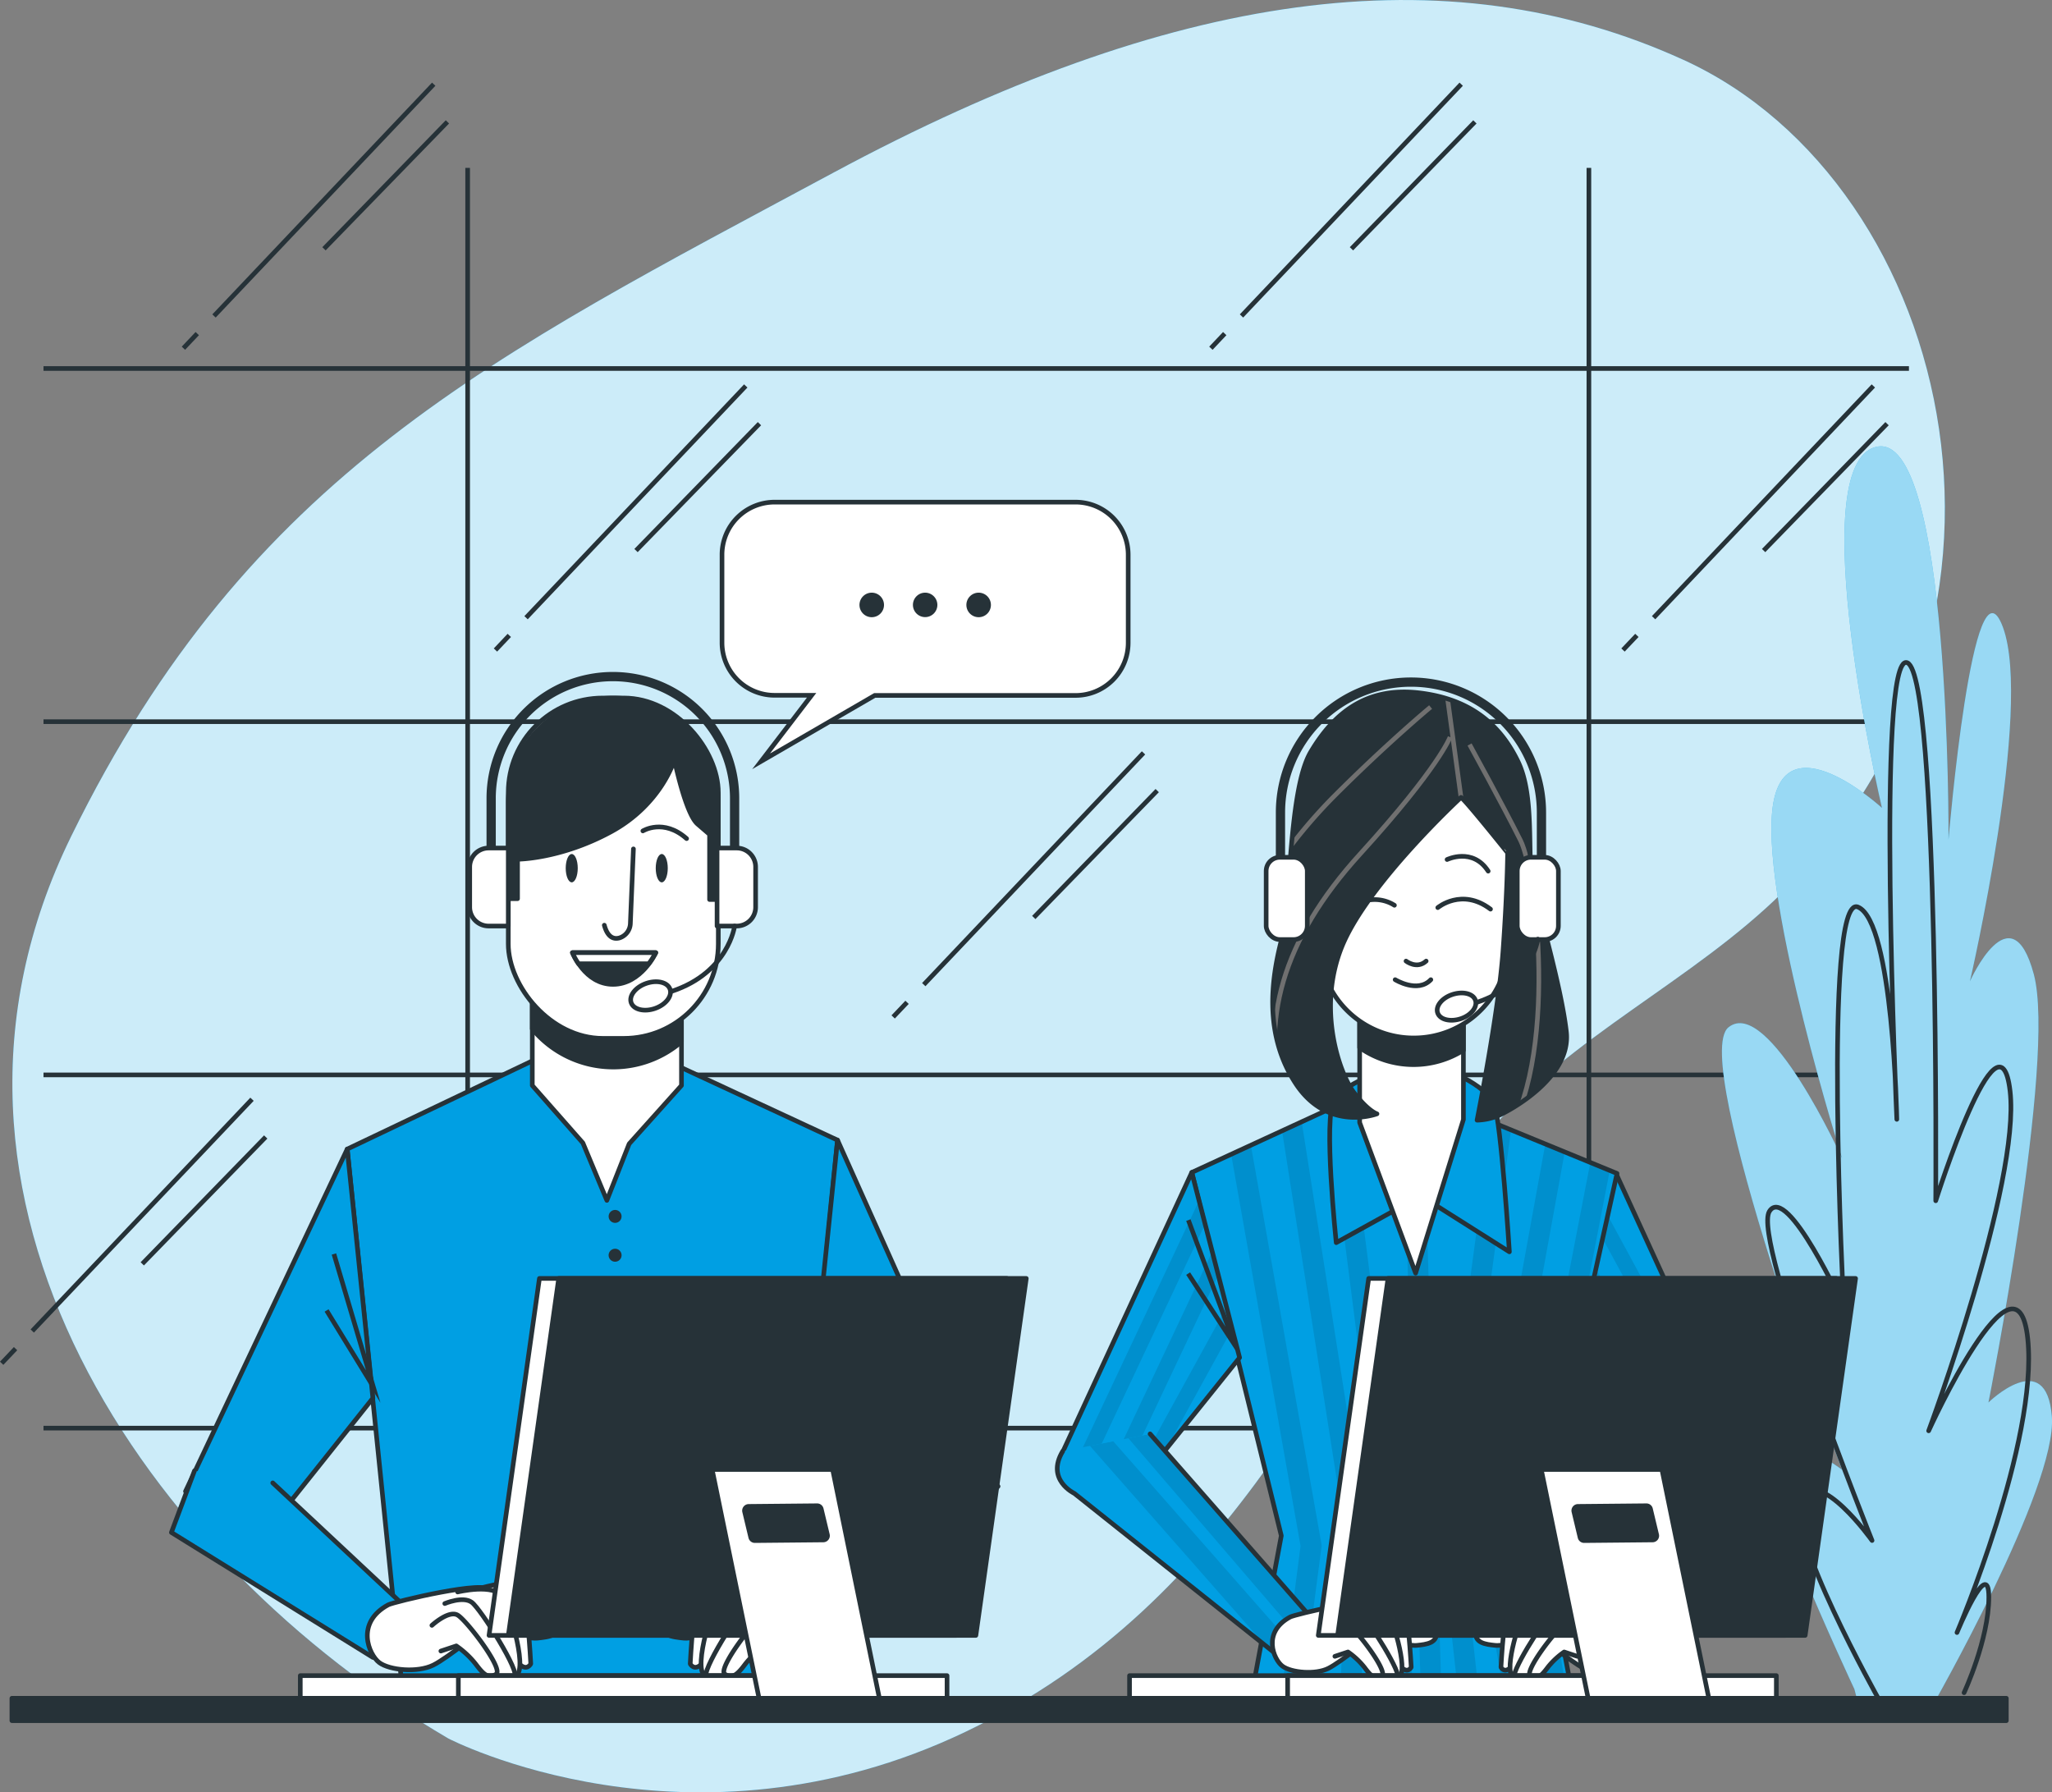 <svg xmlns="http://www.w3.org/2000/svg" xmlns:xlink="http://www.w3.org/1999/xlink" viewBox="0 0 443.36 387.22"><rect x="0" y="0" width="443.36" height="387.22" fill="#808080" stroke="none"/><defs><style>.cls-1,.cls-3{fill:#009fe3;}.cls-1,.cls-13,.cls-18,.cls-19,.cls-2,.cls-5,.cls-7{stroke:#263238;}.cls-1,.cls-13,.cls-2,.cls-7{stroke-linecap:round;}.cls-1,.cls-13,.cls-18,.cls-2,.cls-7{stroke-linejoin:round;}.cls-15,.cls-2{fill:#263238;}.cls-13,.cls-19,.cls-4,.cls-6{fill:#fff;}.cls-4{opacity:0.8;}.cls-17,.cls-18,.cls-5,.cls-7{fill:none;}.cls-17,.cls-19,.cls-5{stroke-miterlimit:10;}.cls-6{opacity:0.6;}.cls-8{clip-path:url(#clip-path);}.cls-9{opacity:0.1;}.cls-10{clip-path:url(#clip-path-2);}.cls-11{clip-path:url(#clip-path-3);}.cls-12{clip-path:url(#clip-path-4);}.cls-14{clip-path:url(#clip-path-5);}.cls-16{clip-path:url(#clip-path-6);}.cls-17{stroke:#707070;}.cls-18{stroke-width:2px;}</style><clipPath id="clip-path"><polygon class="cls-1" points="349.16 253.51 377.02 314.29 359.5 319.24 338.83 293.52 349.16 253.51"></polygon></clipPath><clipPath id="clip-path-2"><polygon class="cls-1" points="293.77 236.58 257.5 253.29 276.84 331.77 270.69 364.78 339.49 364.78 332.68 328.91 349.38 253.51 311.36 237.9 293.77 236.58"></polygon></clipPath><clipPath id="clip-path-3"><polygon class="cls-1" points="257.5 253.29 228.93 315.16 247.17 319.02 267.83 293.3 257.5 253.29"></polygon></clipPath><clipPath id="clip-path-4"><path class="cls-1" d="M248.49,309.78l36.05,41.11-7,7.91-45.42-36.17s-6.23-2.95-2.5-9.11"></path></clipPath><clipPath id="clip-path-5"><path class="cls-1" d="M356.42,311.1l-12,40.83,8.68,6.06,19.6-31.52s8.06-9.1,3-14.22"></path></clipPath><clipPath id="clip-path-6"><path class="cls-2" d="M315.67,172.27S295.58,190.81,290,204.33s-.58,27.61,2.51,31.67,5,4.63,5,4.63-10.62,4.06-17.57-6.56-5.22-22.6-3.09-30.9,1.54-32.64,6.37-40.75,11.78-14.1,23.37-12.74S324.36,157,328,164.55s1.94,20.27,3.09,25.87,6.18,22.41,7.34,32.45S325.9,240.06,323.78,241a12.8,12.8,0,0,1-4.64,1s4.64-23.18,5.6-36.5,1-21.25,1-21.25S316.63,172.85,315.67,172.27Z"></path></clipPath></defs><g id="Layer_2" data-name="Layer 2"><g id="Background_Simple" data-name="Background Simple"><path class="cls-3" d="M96.89,375.59S149,402.7,208.65,374.12s78.94-84,109.87-125.57c16.2-21.79,42.71-33.94,62.92-52.26,64.65-58.58,41.33-156.54-17.82-183.41C312.42-10.39,253.27-2.06,180,37.34S53.87,102.15,15.39,180.65,32.05,337.61,96.89,375.59Z"></path><path class="cls-4" d="M96.89,375.59S149,402.7,208.65,374.12s78.94-84,109.87-125.57c16.2-21.79,42.71-33.94,62.92-52.26,64.65-58.58,41.33-156.54-17.82-183.41C312.42-10.39,253.27-2.06,180,37.34S53.87,102.15,15.39,180.65,32.05,337.61,96.89,375.59Z"></path></g><g id="Window"><line class="cls-5" x1="9.4" y1="308.53" x2="412.45" y2="308.53"></line><line class="cls-5" x1="9.4" y1="232.22" x2="412.45" y2="232.22"></line><line class="cls-5" x1="9.4" y1="155.91" x2="412.45" y2="155.91"></line><line class="cls-5" x1="9.4" y1="79.61" x2="412.45" y2="79.61"></line><line class="cls-5" x1="101.04" y1="36.27" x2="101.04" y2="308.71"></line><line class="cls-5" x1="343.3" y1="36.27" x2="343.3" y2="308.71"></line><line class="cls-5" x1="110.04" y1="137.27" x2="107.05" y2="140.43"></line><line class="cls-5" x1="161.13" y1="83.38" x2="113.66" y2="133.45"></line><line class="cls-5" x1="164.09" y1="91.53" x2="137.42" y2="118.94"></line><line class="cls-5" x1="353.67" y1="137.27" x2="350.67" y2="140.43"></line><line class="cls-5" x1="404.76" y1="83.38" x2="357.28" y2="133.45"></line><line class="cls-5" x1="407.72" y1="91.53" x2="381.05" y2="118.94"></line><line class="cls-5" x1="3.36" y1="291.36" x2="0.36" y2="294.52"></line><line class="cls-5" x1="54.45" y1="237.48" x2="6.97" y2="287.55"></line><line class="cls-5" x1="57.41" y1="245.63" x2="30.74" y2="273.04"></line><line class="cls-5" x1="42.62" y1="72.07" x2="39.63" y2="75.23"></line><line class="cls-5" x1="93.71" y1="18.19" x2="46.24" y2="68.26"></line><line class="cls-5" x1="96.67" y1="26.33" x2="70" y2="53.75"></line><line class="cls-5" x1="264.62" y1="72.07" x2="261.63" y2="75.23"></line><line class="cls-5" x1="315.71" y1="18.19" x2="268.24" y2="68.26"></line><line class="cls-5" x1="318.67" y1="26.33" x2="292" y2="53.75"></line><line class="cls-5" x1="195.98" y1="216.54" x2="192.98" y2="219.7"></line><line class="cls-5" x1="247.07" y1="162.65" x2="199.59" y2="212.72"></line><line class="cls-5" x1="250.03" y1="170.8" x2="223.36" y2="198.21"></line></g><g id="Plants"><path class="cls-3" d="M400.67,364.93s-24.77-52.76-19.38-54.29S398,317.52,398,317.52s-33.11-88.69-24.54-95.58S398,250.24,398,250.24,380.89,196,382.9,175.3s23.72-.76,23.72-.76-17.39-74.17-1.24-78S421,181.42,421,181.42s5.3-63.46,11.77-45.88S425.63,212,425.63,212s8.88-19.87,13.8-1.52-9.8,92.51-9.8,92.51,12.52-12.23,13.7,3.06-25.93,62.7-25.93,62.7l-15.33,1.53Z"></path><path class="cls-6" d="M400.67,364.93s-24.77-52.76-19.38-54.29S398,317.52,398,317.52s-33.11-88.69-24.54-95.58S398,250.24,398,250.24,380.89,196,382.9,175.3s23.72-.76,23.72-.76-17.39-74.17-1.24-78S421,181.42,421,181.42s5.3-63.46,11.77-45.88S425.63,212,425.63,212s8.88-19.87,13.8-1.52-9.8,92.51-9.8,92.51,12.52-12.23,13.7,3.06-25.93,62.7-25.93,62.7l-15.33,1.53Z"></path><path class="cls-7" d="M406,367.22s-20.64-36.7-16.82-43.58,15.3,9.17,15.3,9.17-26-65-22.18-71.11,16.06,20.65,16.06,20.65-4.59-89.46,3.06-86.4,8.41,45.87,8.41,45.87-4.59-101.69,2.29-98.63,6.12,116.22,6.12,116.22,13.76-43.58,16.06-23.7-17.59,73.4-17.59,73.4,19.11-42.05,21.41-19.88-15.29,63.46-15.29,63.46,6.88-16.82,6.88-7.64-5.35,20.64-5.35,20.64"></path></g><g id="Character_2" data-name="Character 2"><polygon class="cls-3" points="349.16 253.51 377.02 314.29 359.5 319.24 338.83 293.52 349.16 253.51"></polygon><g class="cls-8"><g class="cls-9"><polygon points="344.14 272.97 342.95 277.57 366.09 317.38 369.4 316.44 344.14 272.97"></polygon><polygon points="359.63 319.2 362.96 318.26 341.45 283.39 340.29 287.87 359.63 319.2"></polygon><polygon points="347 261.9 345.77 266.64 372.33 315.62 375.62 314.69 347 261.9"></polygon></g></g><polygon class="cls-7" points="349.16 253.51 377.02 314.29 359.5 319.24 338.83 293.52 349.16 253.51"></polygon><polygon class="cls-3" points="293.77 236.58 257.5 253.29 276.84 331.77 270.69 364.78 339.49 364.78 332.68 328.91 349.38 253.51 311.36 237.9 293.77 236.58"></polygon><g class="cls-10"><g class="cls-9"><path d="M294.1,364.78l1.4-31.26a2.27,2.27,0,0,0,0-.45l-14.25-90.71L277,244.3l14,89.24-1.4,31.24Z"></path><path d="M302.44,326s0-.08,0-.12l-11.29-88.12-4.23,2L298,326.42l2.87,38.36h4.45Z"></path><path d="M281.52,364.78l4-30.52a2.15,2.15,0,0,0,0-.67l-15.25-86.16L266,249.36,281,334l-4,30.75Z"></path><path d="M347.81,252.86l-4.2-1.72-15.29,79.08a2.27,2.27,0,0,0,0,.78l5.51,33.78h4.5l-5.56-34.11.13-.65-.21-1.11,3.34-15.1Z"></path><polygon points="307.72 245.56 303.28 245.69 306.97 364.78 311.42 364.78 307.72 245.56"></polygon><path d="M323.32,330.1l14.76-81.23-4.2-1.72-15,82.54a2.21,2.21,0,0,0,0,.77l5.83,34.32h4.51Z"></path><path d="M315.24,327.33l11.24-83.22-4.26-1.75L310.8,327a2.44,2.44,0,0,0,0,.54l4.14,37.23h4.47Z"></path></g></g><polygon class="cls-7" points="293.77 236.58 257.5 253.29 276.84 331.77 270.69 364.78 339.49 364.78 332.68 328.91 349.38 253.51 311.36 237.9 293.77 236.58"></polygon><polygon class="cls-3" points="257.5 253.29 228.93 315.16 247.17 319.02 267.83 293.3 257.5 253.29"></polygon><g class="cls-11"><g class="cls-9"><polygon points="265.01 282.38 245.11 318.58 247.17 319.02 251.94 313.08 266.23 287.08 265.01 282.38"></polygon><polygon points="263.22 275.46 261.92 270.41 239.71 317.44 243.06 318.15 263.22 275.46"></polygon><polygon points="232.46 315.91 235.81 316.62 260.38 264.44 259.07 259.39 232.46 315.91"></polygon></g><polyline class="cls-5" points="256.76 263.59 266.83 290.64 256.71 275.15"></polyline></g><polygon class="cls-7" points="257.5 253.29 228.93 315.16 247.17 319.02 267.83 293.3 257.5 253.29"></polygon><path class="cls-3" d="M248.49,309.78l36.05,41.11-7,7.91-45.42-36.17s-6.23-2.95-2.5-9.11"></path><g class="cls-12"><g class="cls-9"><polygon points="280.76 353.76 284.13 350.86 265.95 329.7 248.49 309.78 243.79 310.71 280.76 353.76"></polygon><polygon points="273.55 355.66 276.56 358.05 279.39 355.57 240.52 311.36 235.48 312.36 273.55 355.66"></polygon></g></g><path class="cls-7" d="M248.49,309.78l36.05,41.11-7,7.91-45.42-36.17s-6.23-2.95-2.5-9.11"></path><path class="cls-13" d="M278.75,349.34c1-.56,18.4-4.71,18.63-2.59s5.43,4.48,7.79,4.48,4.71-1.89,5.18.94-2.12,3.07-4.24,3.3-9.43-2.12-9.43-2.12-6.84,5.66-9.67,7.08-8,.94-9.91-.47S272.62,352.64,278.75,349.34Z"></path><path class="cls-13" d="M294.79,346.51s6.6-1.88,8-1.18,2.12,14.86,2.12,14.86-.71,1.42-2.12,0-6.13-12-6.13-12"></path><path class="cls-13" d="M291.49,347s6.84-1.65,8.25.95,4.95,14.15,2.12,14.62-3.77-3.3-3.77-3.3L293.61,351l-3.07-.47"></path><path class="cls-13" d="M289.13,349.11s3.3-1.42,4.95-.24,9.2,13.21,7.78,13.68-4.71.24-5.18-.71-6.61-9-6.61-9"></path><path class="cls-13" d="M286.77,353.12s3.07-2.83,4.72-1.89,8.49,9.9,7.07,10.85-2.36,0-3.77-1.89a16.5,16.5,0,0,0-3.54-3.3l-2.83.94"></path><path class="cls-3" d="M356.42,311.1l-12,40.83,8.68,6.06,19.6-31.52s8.06-9.1,3-14.22"></path><g class="cls-14"><g class="cls-9"><polygon points="353.37 357.5 353.53 357.25 370.13 311.92 365.5 311.64 349.45 355.46 351.24 356.72 353.37 357.5"></polygon><polygon points="344.44 351.97 348.21 354.6 363.71 311.67 363.28 311.51 359.13 311.26 344.44 351.97"></polygon><path d="M377.08,314.64a5.62,5.62,0,0,0-1.42-2.39l-2.38-.14L360.71,345.7l11.93-19.18Z"></path></g></g><path class="cls-7" d="M356.42,311.1l-12,40.83,8.68,6.06,19.6-31.52s8.06-9.1,3-14.22"></path><path class="cls-13" d="M350.46,349.34c-1-.56-18.39-4.71-18.63-2.59s-5.42,4.48-7.78,4.48-4.72-1.89-5.19.94,2.12,3.07,4.25,3.3,9.43-2.12,9.43-2.12,6.84,5.66,9.67,7.08,8,.94,9.9-.47S356.59,352.64,350.46,349.34Z"></path><path class="cls-13" d="M334.43,346.51s-6.61-1.88-8-1.18-2.13,14.86-2.13,14.86.71,1.42,2.13,0,6.13-12,6.13-12"></path><path class="cls-13" d="M337.73,347s-6.84-1.65-8.26.95-5,14.15-2.12,14.62,3.77-3.3,3.77-3.3L335.6,351l3.07-.47"></path><path class="cls-13" d="M340.09,349.11s-3.31-1.42-5-.24-9.19,13.21-7.78,13.68,4.72.24,5.19-.71,6.6-9,6.6-9"></path><path class="cls-13" d="M342.44,353.12s-3.06-2.83-4.71-1.89-8.49,9.9-7.08,10.85,2.36,0,3.78-1.89a16.32,16.32,0,0,1,3.53-3.3l2.83.94"></path><path class="cls-1" d="M296.41,232.41s-5.72,1.76-8.14,5.27.44,30.78.44,30.78L307,258.35l19.12,12.09s-1.76-27.92-3.29-31.88-11.22-8.57-14.51-8.13S296.41,232.41,296.41,232.41Z"></path><polygon class="cls-13" points="293.77 217.24 293.77 242.52 305.86 275.05 316.19 241.86 316.19 217.02 293.77 217.24"></polygon><path class="cls-2" d="M293.77,226.32A20.24,20.24,0,0,0,305.42,230h0a20.21,20.21,0,0,0,10.77-3.11V217l-22.42.22Z"></path><path class="cls-13" d="M305.42,224.24h0a20.37,20.37,0,0,1-20.37-20.37l-3.59-28.62a24,24,0,0,1,24-24h0a24,24,0,0,1,24,24l-3.59,28.62A20.37,20.37,0,0,1,305.42,224.24Z"></path><path class="cls-7" d="M310.65,196.08s5.2-4.36,11.39.33"></path><path class="cls-7" d="M301.28,195.57a8,8,0,0,0-5.2-1.17"></path><path class="cls-7" d="M312.66,185.69s5.53-2.68,8.88,2.51"></path><path class="cls-7" d="M303.79,207.63s2.34,1.84,4.35,0"></path><path class="cls-7" d="M301.44,211.65s4.86,3,7.71,0"></path><path class="cls-15" d="M315.67,172.27S295.58,190.81,290,204.33s-.58,27.61,2.51,31.67,5,4.63,5,4.63-10.62,4.06-17.57-6.56-5.22-22.6-3.09-30.9,1.54-32.64,6.37-40.75,11.78-14.1,23.37-12.74S324.36,157,328,164.55s1.94,20.27,3.09,25.87,6.18,22.41,7.34,32.45S325.9,240.06,323.78,241a12.8,12.8,0,0,1-4.64,1s4.64-23.18,5.6-36.5,1-21.25,1-21.25S316.63,172.85,315.67,172.27Z"></path><g class="cls-16"><path class="cls-17" d="M313.31,159.23s-2.37,6.53-19.41,25.23-21.68,36.57-16.51,54"></path><path class="cls-17" d="M309.1,152.75s-9.38,7.77-21,19.42A108.81,108.81,0,0,0,270,196.44"></path><path class="cls-17" d="M317.52,160.84s7.11,12.95,11,20.71,8.41,51.45-5.18,67"></path><line class="cls-17" x1="312.66" y1="150.17" x2="315.67" y2="172.27"></line></g><path class="cls-7" d="M315.67,172.27S295.58,190.81,290,204.33s-.58,27.61,2.51,31.67,5,4.63,5,4.63-10.62,4.06-17.57-6.56-5.22-22.6-3.09-30.9,1.54-32.64,6.37-40.75,11.78-14.1,23.37-12.74S324.36,157,328,164.55s1.94,20.27,3.09,25.87,6.18,22.41,7.34,32.45S325.9,240.06,323.78,241a12.8,12.8,0,0,1-4.64,1s4.64-23.18,5.6-36.5,1-21.25,1-21.25S316.63,172.85,315.67,172.27Z"></path><rect class="cls-13" x="273.57" y="185.21" width="8.88" height="17.77" rx="2.96"></rect><rect class="cls-13" x="327.83" y="185.21" width="8.88" height="17.77" rx="2.96"></rect><path class="cls-18" d="M333.05,185.21v-9.66a28.2,28.2,0,0,0-28.2-28.19h0a28.19,28.19,0,0,0-28.19,28.19v9.66"></path><path class="cls-7" d="M332.27,202.89s-1.25,9.68-13.07,13.62"></path><path class="cls-7" d="M318.78,216.08c.5,1.45-.91,3.26-3.15,4s-4.47.23-5-1.22.9-3.25,3.15-4S318.28,214.63,318.78,216.08Z"></path></g><g id="Character_1" data-name="Character 1"><polygon class="cls-1" points="116.34 228.56 75.02 248.25 86.94 365.01 169.31 365.01 180.96 246.31 142.13 228.28 116.34 228.56"></polygon><circle class="cls-15" cx="132.9" cy="262.79" r="1.4"></circle><path class="cls-15" d="M134.3,271.18a1.4,1.4,0,1,1-1.4-1.4A1.4,1.4,0,0,1,134.3,271.18Z"></path><polygon class="cls-13" points="147.24 234.51 135.94 247.11 131.12 259.33 125.94 246.92 115.01 234.51 115.01 212.47 147.24 212.47 147.24 234.51"></polygon><path class="cls-2" d="M115,222.27a22.67,22.67,0,0,0,17.5,8.25h0a22.59,22.59,0,0,0,14.73-5.45v-12.6H115Z"></path><rect class="cls-13" x="109.82" y="150.8" width="45.38" height="73.53" rx="20.42"></rect><path class="cls-7" d="M136.86,183.4l-.66,16.07a3.4,3.4,0,0,1-2.3,3.14c-1.2.37-2.59,0-3.33-2.73"></path><path class="cls-2" d="M123.71,205.81h18s-3.15,6.85-9.26,6.85S123.71,205.81,123.71,205.81Z"></path><path class="cls-13" d="M125,208.21h15.16a15,15,0,0,0,1.5-2.4h-18A14.05,14.05,0,0,0,125,208.21Z"></path><ellipse class="cls-15" cx="123.53" cy="187.56" rx="1.3" ry="3.06"></ellipse><ellipse class="cls-15" cx="142.98" cy="187.56" rx="1.3" ry="3.06"></ellipse><path class="cls-7" d="M138.9,179.51s4.45-2.78,9.45,1.66"></path><path class="cls-2" d="M132.51,150.8h0a22.69,22.69,0,0,0-22.69,22.69v20.66h2v-8.52s9.26,0,20.19-5.93,13.71-15.56,13.71-15.56,2.4,11.67,5,13.89l2.59,2.23v14.07h1.85V173.49A22.69,22.69,0,0,0,132.51,150.8Z"></path><path class="cls-13" d="M105.57,183.21h4.25a0,0,0,0,1,0,0v16.85a0,0,0,0,1,0,0h-4.25a4.08,4.08,0,0,1-4.08-4.08v-8.69A4.08,4.08,0,0,1,105.57,183.21Z"></path><path class="cls-13" d="M159,183.21h4.25a0,0,0,0,1,0,0v16.85a0,0,0,0,1,0,0H159a4.08,4.08,0,0,1-4.08-4.08v-8.69A4.08,4.08,0,0,1,159,183.21Z" transform="translate(318.18 383.27) rotate(180)"></path><path class="cls-18" d="M106.12,183.21V172.47a26.29,26.29,0,0,1,26.3-26.3h0a26.29,26.29,0,0,1,26.3,26.3v10.74"></path><path class="cls-7" d="M158.72,200.06s-1.3,10-13.52,14.08"></path><path class="cls-7" d="M144.77,213.7c.52,1.5-.94,3.37-3.26,4.17s-4.62.24-5.14-1.25.94-3.37,3.26-4.17S144.25,212.2,144.77,213.7Z"></path><polygon class="cls-1" points="75.02 248.25 40.08 322.19 54.49 334.78 80.57 302.05 75.02 248.25"></polygon><polyline class="cls-5" points="72.15 270.91 80.64 299.55 70.56 283.11"></polyline><polygon class="cls-1" points="180.96 246.31 214.24 320.63 193.72 329.51 175.42 300.11 180.96 246.31"></polygon><polyline class="cls-1" points="58.93 320.36 88.89 348.37 80.57 358.07 37.03 331.07 42.02 317.75"></polyline><path class="cls-13" d="M83.89,346.7c1.22-.65,21.64-5.54,21.91-3.05s6.38,5.27,9.16,5.27,5.54-2.22,6.1,1.11-2.5,3.61-5,3.88-11.1-2.49-11.1-2.49-8,6.65-11.37,8.32-9.43,1.11-11.65-.56S76.68,350.59,83.89,346.7Z"></path><path class="cls-13" d="M102.75,343.38s7.77-2.22,9.43-1.39,2.5,17.47,2.5,17.47-.83,1.67-2.5,0S105,345.32,105,345.32"></path><path class="cls-13" d="M98.87,343.93s8-1.94,9.71,1.11,5.82,16.64,2.49,17.19-4.43-3.88-4.43-3.88l-5.27-9.71-3.61-.55"></path><path class="cls-13" d="M96.1,346.43s3.88-1.67,5.82-.28,10.82,15.53,9.15,16.08-5.54.28-6.1-.83-7.76-10.54-7.76-10.54"></path><path class="cls-13" d="M93.32,351.14s3.61-3.33,5.55-2.22,10,11.65,8.32,12.76-2.77,0-4.44-2.22a19.24,19.24,0,0,0-4.16-3.88l-3.33,1.11"></path><polyline class="cls-1" points="188.69 313.27 171.13 350.33 182.43 356.3 215.65 321.11 206.11 310.57"></polyline><path class="cls-13" d="M179.92,346.7c-1.22-.65-21.63-5.54-21.91-3.05s-6.38,5.27-9.15,5.27-5.55-2.22-6.1,1.11,2.49,3.61,5,3.88,11.09-2.49,11.09-2.49,8,6.65,11.37,8.32,9.43,1.11,11.65-.56S187.13,350.59,179.92,346.7Z"></path><path class="cls-13" d="M161.06,343.38s-7.77-2.22-9.43-1.39-2.5,17.47-2.5,17.47.84,1.67,2.5,0,7.21-14.14,7.21-14.14"></path><path class="cls-13" d="M164.94,343.93s-8-1.94-9.7,1.11-5.83,16.64-2.5,17.19,4.44-3.88,4.44-3.88l5.27-9.71,3.6-.55"></path><path class="cls-13" d="M167.72,346.43s-3.89-1.67-5.83-.28-10.81,15.53-9.15,16.08,5.55.28,6.1-.83,7.77-10.54,7.77-10.54"></path><path class="cls-13" d="M170.49,351.14s-3.61-3.33-5.55-2.22-10,11.65-8.32,12.76,2.78,0,4.44-2.22a19.24,19.24,0,0,1,4.16-3.88l3.33,1.11"></path></g><g id="Text_Balloon" data-name="Text Balloon"><path class="cls-19" d="M232.4,108.48h-65A11.36,11.36,0,0,0,156,119.85v19a11.36,11.36,0,0,0,11.36,11.36h8l-10.92,14.27L189,150.24h43.4a11.37,11.37,0,0,0,11.36-11.36v-19A11.37,11.37,0,0,0,232.4,108.48Z"></path><path class="cls-15" d="M191,130.68a2.65,2.65,0,1,1-2.64-2.64A2.65,2.65,0,0,1,191,130.68Z"></path><path class="cls-15" d="M202.53,130.68a2.64,2.64,0,1,1-2.64-2.64A2.65,2.65,0,0,1,202.53,130.68Z"></path><path class="cls-15" d="M214.1,130.68a2.65,2.65,0,1,1-2.65-2.64A2.65,2.65,0,0,1,214.1,130.68Z"></path></g><g id="Device_2" data-name="Device 2"><rect class="cls-13" x="244.05" y="362" width="121.14" height="4.89"></rect><rect class="cls-13" x="278.21" y="362" width="105.59" height="4.89"></rect><polygon class="cls-13" points="385.85 353.31 284.83 353.31 295.72 276.19 396.74 276.19 385.85 353.31"></polygon><polygon class="cls-2" points="390.03 353.31 289.01 353.31 299.9 276.19 400.92 276.19 390.03 353.31"></polygon><path class="cls-13" d="M359.08,317.46l10.13,49.43H343.14L333,317.46Zm-17.69,14.67a.9.9,0,0,0,.9.7l14.77-.14a.91.91,0,0,0,.88-1.13L356.61,326a.9.9,0,0,0-.9-.7l-14.77.14a.91.91,0,0,0-.88,1.13Z"></path></g><g id="Device_1" data-name="Device 1"><rect class="cls-13" x="64.88" y="362" width="121.14" height="4.89"></rect><rect class="cls-13" x="99.03" y="362" width="105.59" height="4.89"></rect><polygon class="cls-13" points="206.67 353.31 105.66 353.31 116.55 276.19 217.56 276.19 206.67 353.31"></polygon><polygon class="cls-2" points="210.85 353.31 109.83 353.31 120.72 276.19 221.74 276.19 210.85 353.31"></polygon><path class="cls-13" d="M179.9,317.46,190,366.89H164l-10.14-49.43Zm-17.69,14.67a.91.91,0,0,0,.91.7l14.76-.14a.92.92,0,0,0,.89-1.13L177.44,326a.91.91,0,0,0-.91-.7l-14.76.14a.92.92,0,0,0-.89,1.13Z"></path></g><g id="Table"><rect class="cls-2" x="2.57" y="366.89" width="430.92" height="4.84"></rect></g></g></svg>